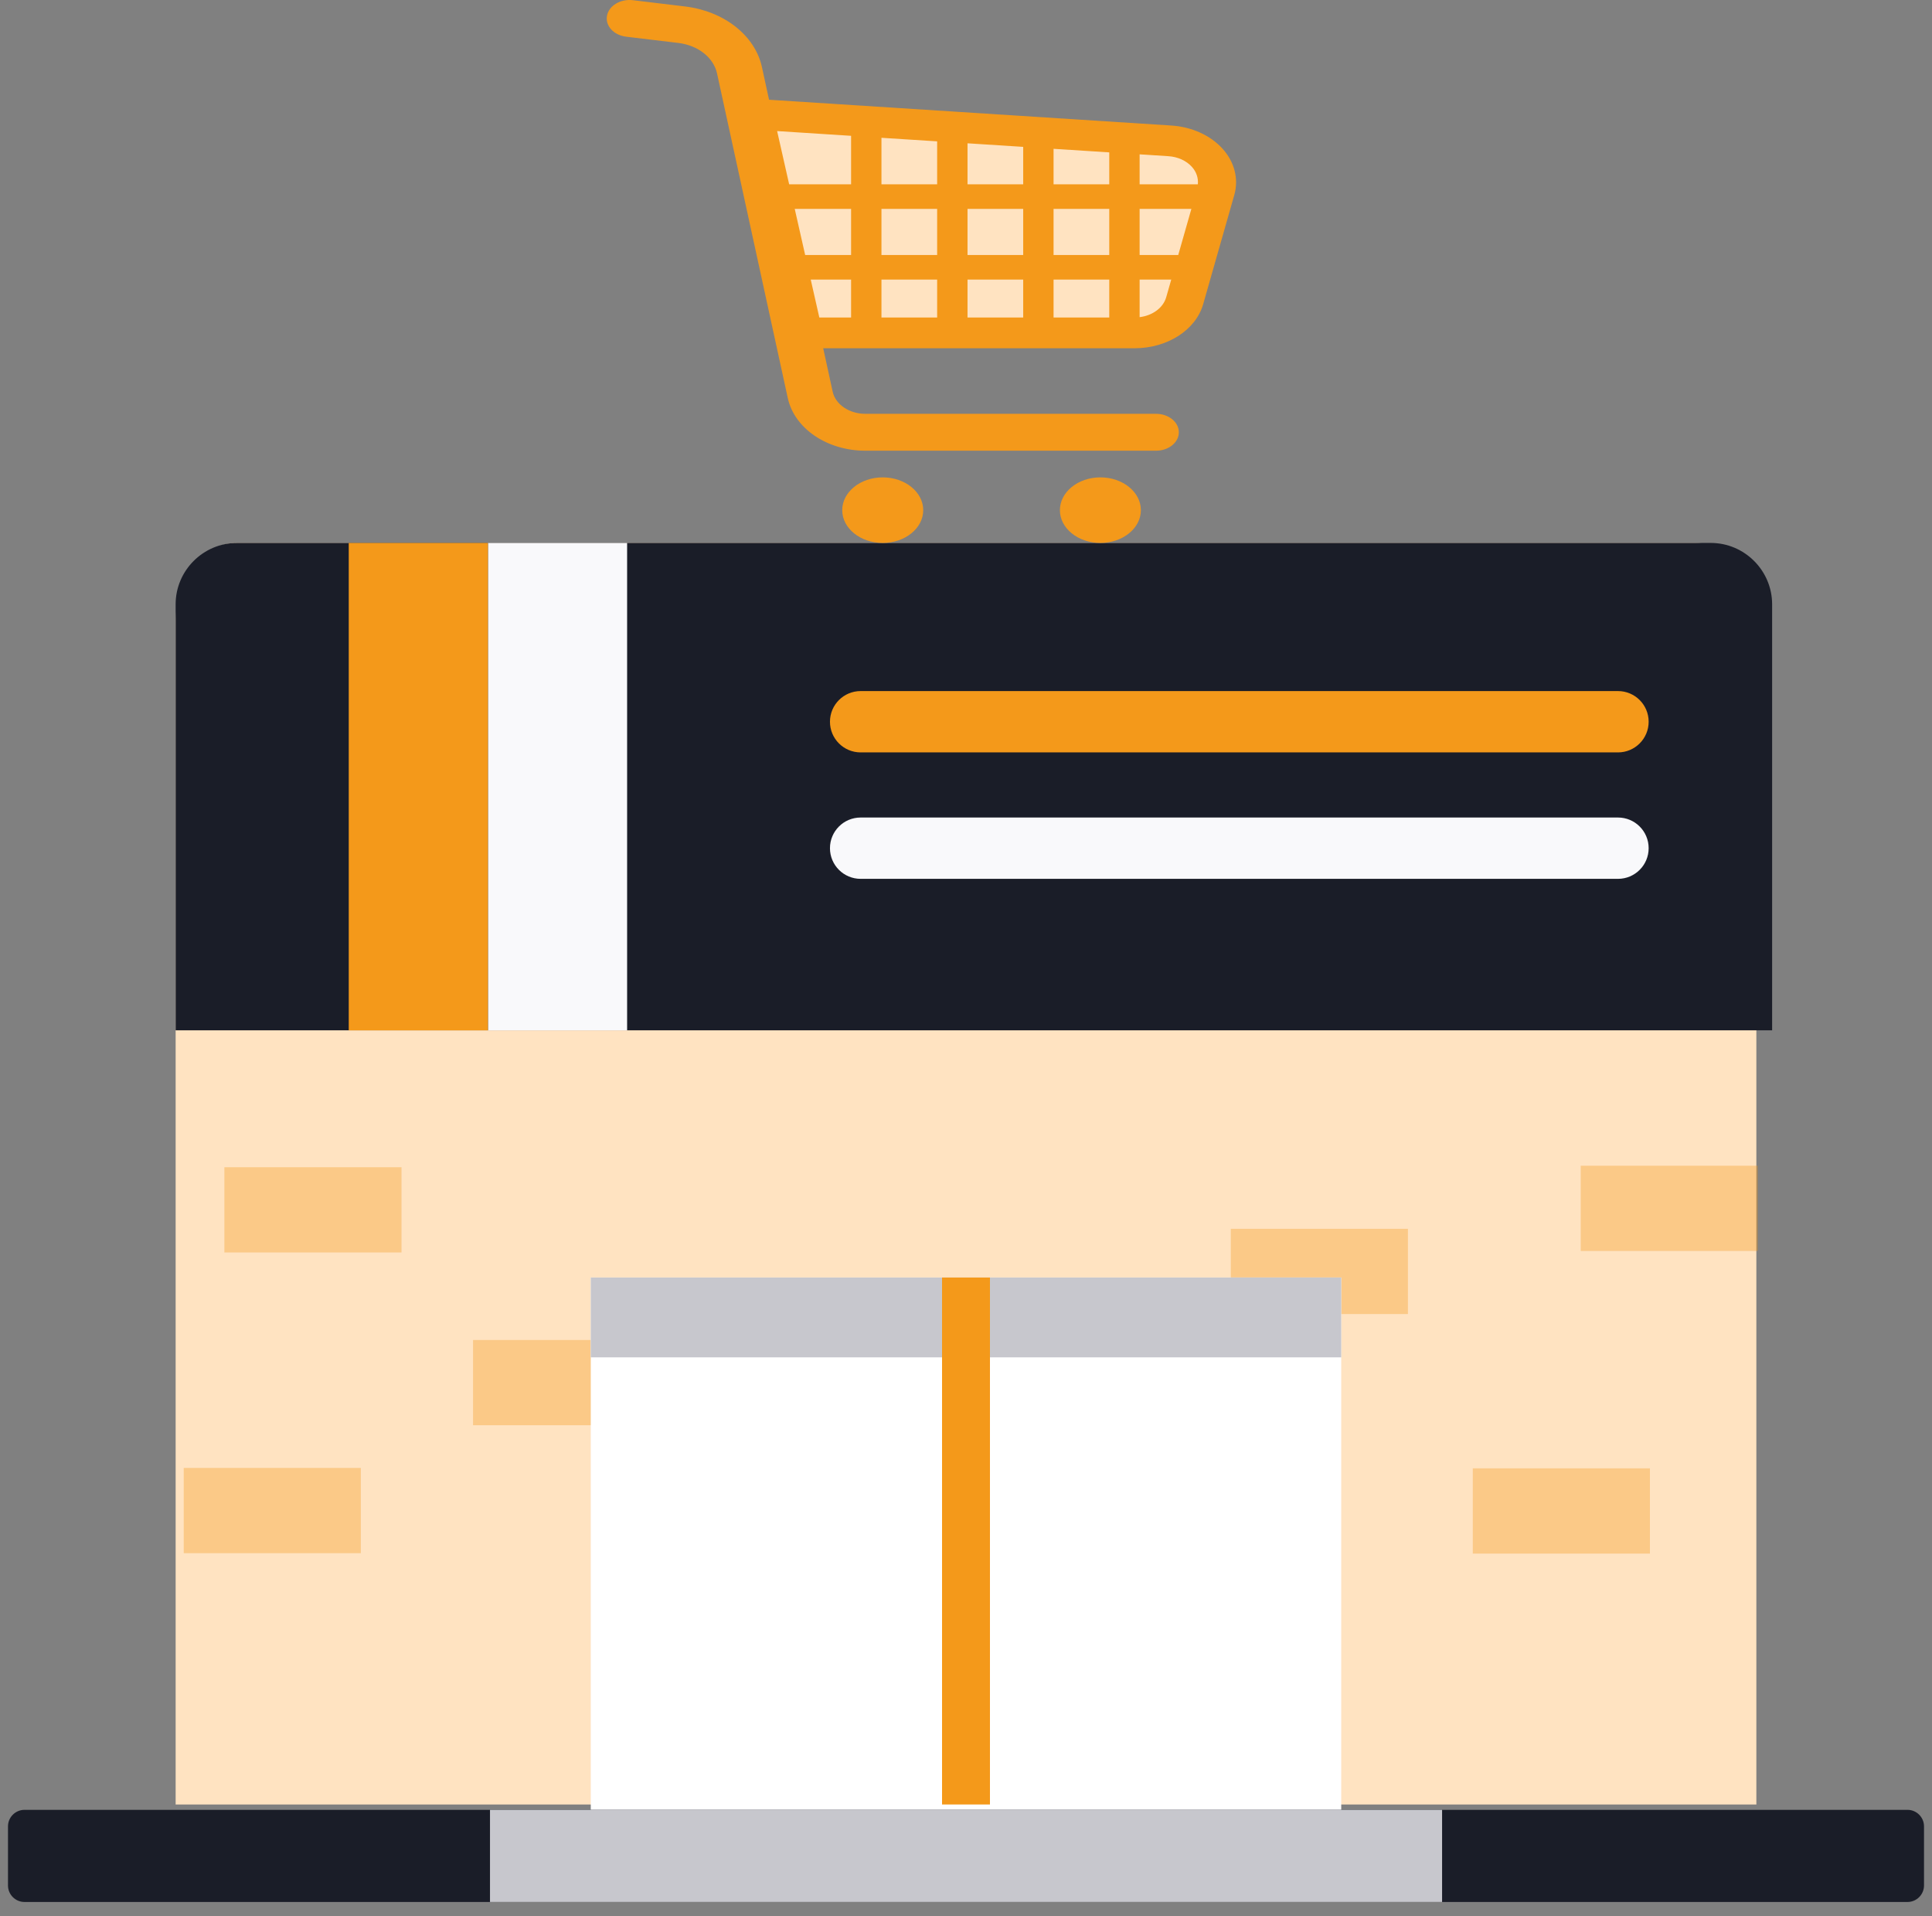 <svg width="121" height="120" viewBox="0 0 121 120" fill="none" xmlns="http://www.w3.org/2000/svg">
<rect x="0" y="0" width="121" height="120" fill="#808080" stroke="none"/>
<g clip-path="url(#clip0_1536_5460)">
<path d="M110 113V38.97C110 36.236 108.289 34 106.198 34H14.802C12.711 34 11 36.236 11 38.97V113H110Z" fill="#FFE3C1"/>
<path opacity="0.35" d="M22.599 91.926H11.506V97.264H22.599V91.926Z" fill="#F4991A"/>
<path opacity="0.35" d="M25.146 73.095H14.053V78.433H25.146V73.095Z" fill="#F4991A"/>
<path opacity="0.35" d="M88.177 76.95H77.084V82.288H88.177V76.95Z" fill="#F4991A"/>
<path opacity="0.35" d="M110.093 73H99V78.338H110.093V73Z" fill="#F4991A"/>
<path opacity="0.35" d="M103.333 91.95H92.24V97.289H103.333V91.95Z" fill="#F4991A"/>
<path opacity="0.35" d="M40.72 83.913H29.627V89.251H40.72V83.913Z" fill="#F4991A"/>
<path d="M107.146 34H14.84C12.728 34 11 35.728 11 37.84V64.521H110.987V37.84C110.986 35.728 109.258 34 107.146 34Z" fill="#1A1D28"/>
<path d="M84 80H37V114H84V80Z" fill="white"/>
<path d="M120.5 118.071C120.5 118.64 120.035 119.106 119.466 119.106H1.534C0.965 119.106 0.5 118.64 0.5 118.071V114.37C0.5 113.801 0.965 113.336 1.534 113.336H119.466C120.035 113.336 120.5 113.801 120.5 114.37V118.071Z" fill="#1A1D28"/>
<path d="M84 80H37V85H84V80Z" fill="#C7C7CD"/>
<path d="M62 80H59V113H62V80Z" fill="#F4991A"/>
<path d="M101.334 47.117H53.901C52.84 47.117 51.98 46.257 51.98 45.196C51.98 44.136 52.84 43.276 53.901 43.276H101.334C102.395 43.276 103.254 44.136 103.254 45.196C103.254 46.257 102.394 47.117 101.334 47.117Z" fill="#F4991A"/>
<path d="M101.334 55.035H53.901C52.84 55.035 51.98 54.176 51.98 53.115C51.98 52.054 52.84 51.195 53.901 51.195H101.334C102.395 51.195 103.254 52.054 103.254 53.115C103.254 54.176 102.394 55.035 101.334 55.035Z" fill="#F9F9FB"/>
<path d="M39.276 34.001H30.559V64.523H39.276V34.001Z" fill="#F9F9FB"/>
<path d="M30.559 34.001H21.842V64.523H30.559V34.001Z" fill="#F4991A"/>
<path d="M90.317 113.336H30.688V119.106H90.317V113.336Z" fill="#C7C7CD"/>
<path d="M51.171 20.358L48.336 7.841L75.793 9.818L73.09 20.358H51.171Z" fill="#FFE3C1"/>
<path d="M76.563 9.309C75.806 8.472 74.637 7.943 73.361 7.861L48.165 6.246L47.718 4.195C47.287 2.224 45.35 0.698 42.905 0.405L39.636 0.012C38.857 -0.08 38.132 0.356 38.016 0.986C37.899 1.618 38.437 2.205 39.218 2.298V2.298L42.487 2.69C43.715 2.837 44.691 3.605 44.907 4.596L49.338 24.926C49.754 26.834 51.801 28.224 54.195 28.224H72.403C73.191 28.224 73.83 27.707 73.83 27.07C73.83 26.432 73.191 25.914 72.403 25.914H54.195C53.188 25.915 52.322 25.328 52.149 24.524L51.557 21.808H71.065C73.115 21.808 74.895 20.662 75.355 19.045L77.302 12.215C77.59 11.205 77.32 10.143 76.563 9.309ZM53.303 19.882H51.314L50.776 17.509H53.303V19.882ZM53.303 15.969H50.427L49.774 13.081H53.303V15.969ZM53.303 11.541H49.424L48.671 8.208L53.303 8.505V11.541H53.303ZM58.693 19.882H55.205V17.509H58.693V19.882H58.693ZM58.693 15.969H55.205V13.081H58.693V15.969H58.693ZM58.693 11.541H55.205V8.629L58.693 8.852V11.541H58.693ZM64.082 19.882H60.595V17.509H64.082V19.882ZM64.082 15.969H60.595V13.081H64.082V15.969ZM64.082 11.541H60.595V8.974L64.082 9.197V11.541ZM69.472 19.882H65.984V17.509H69.472V19.882ZM69.472 15.969H65.984V13.081H69.472V15.969ZM69.472 11.541H65.984V9.319L69.472 9.542V11.541ZM73.039 18.613C72.849 19.277 72.185 19.761 71.374 19.861V17.509H73.354L73.039 18.613ZM73.792 15.969H71.374V13.081H74.615L73.792 15.969ZM71.374 11.541V9.665L73.172 9.781C73.76 9.817 74.297 10.06 74.646 10.447C74.934 10.765 75.058 11.154 75.021 11.541H71.374V11.541Z" fill="#F4991A"/>
<path d="M55.284 29.894C53.883 29.894 52.748 30.814 52.748 31.948C52.748 33.081 53.883 34 55.284 34C56.685 34 57.821 33.081 57.821 31.948C57.821 30.814 56.685 29.894 55.284 29.894Z" fill="#F4991A"/>
<path d="M68.916 29.894C67.516 29.894 66.381 30.814 66.381 31.948C66.381 33.081 67.516 34 68.916 34C70.317 34 71.453 33.081 71.453 31.948C71.453 30.814 70.317 29.894 68.916 29.894Z" fill="#F4991A"/>
</g>
<defs>
<clipPath id="clip0_1536_5460">
<rect width="120" height="120" fill="white" transform="translate(0.5)"/>
</clipPath>
</defs>
</svg>
